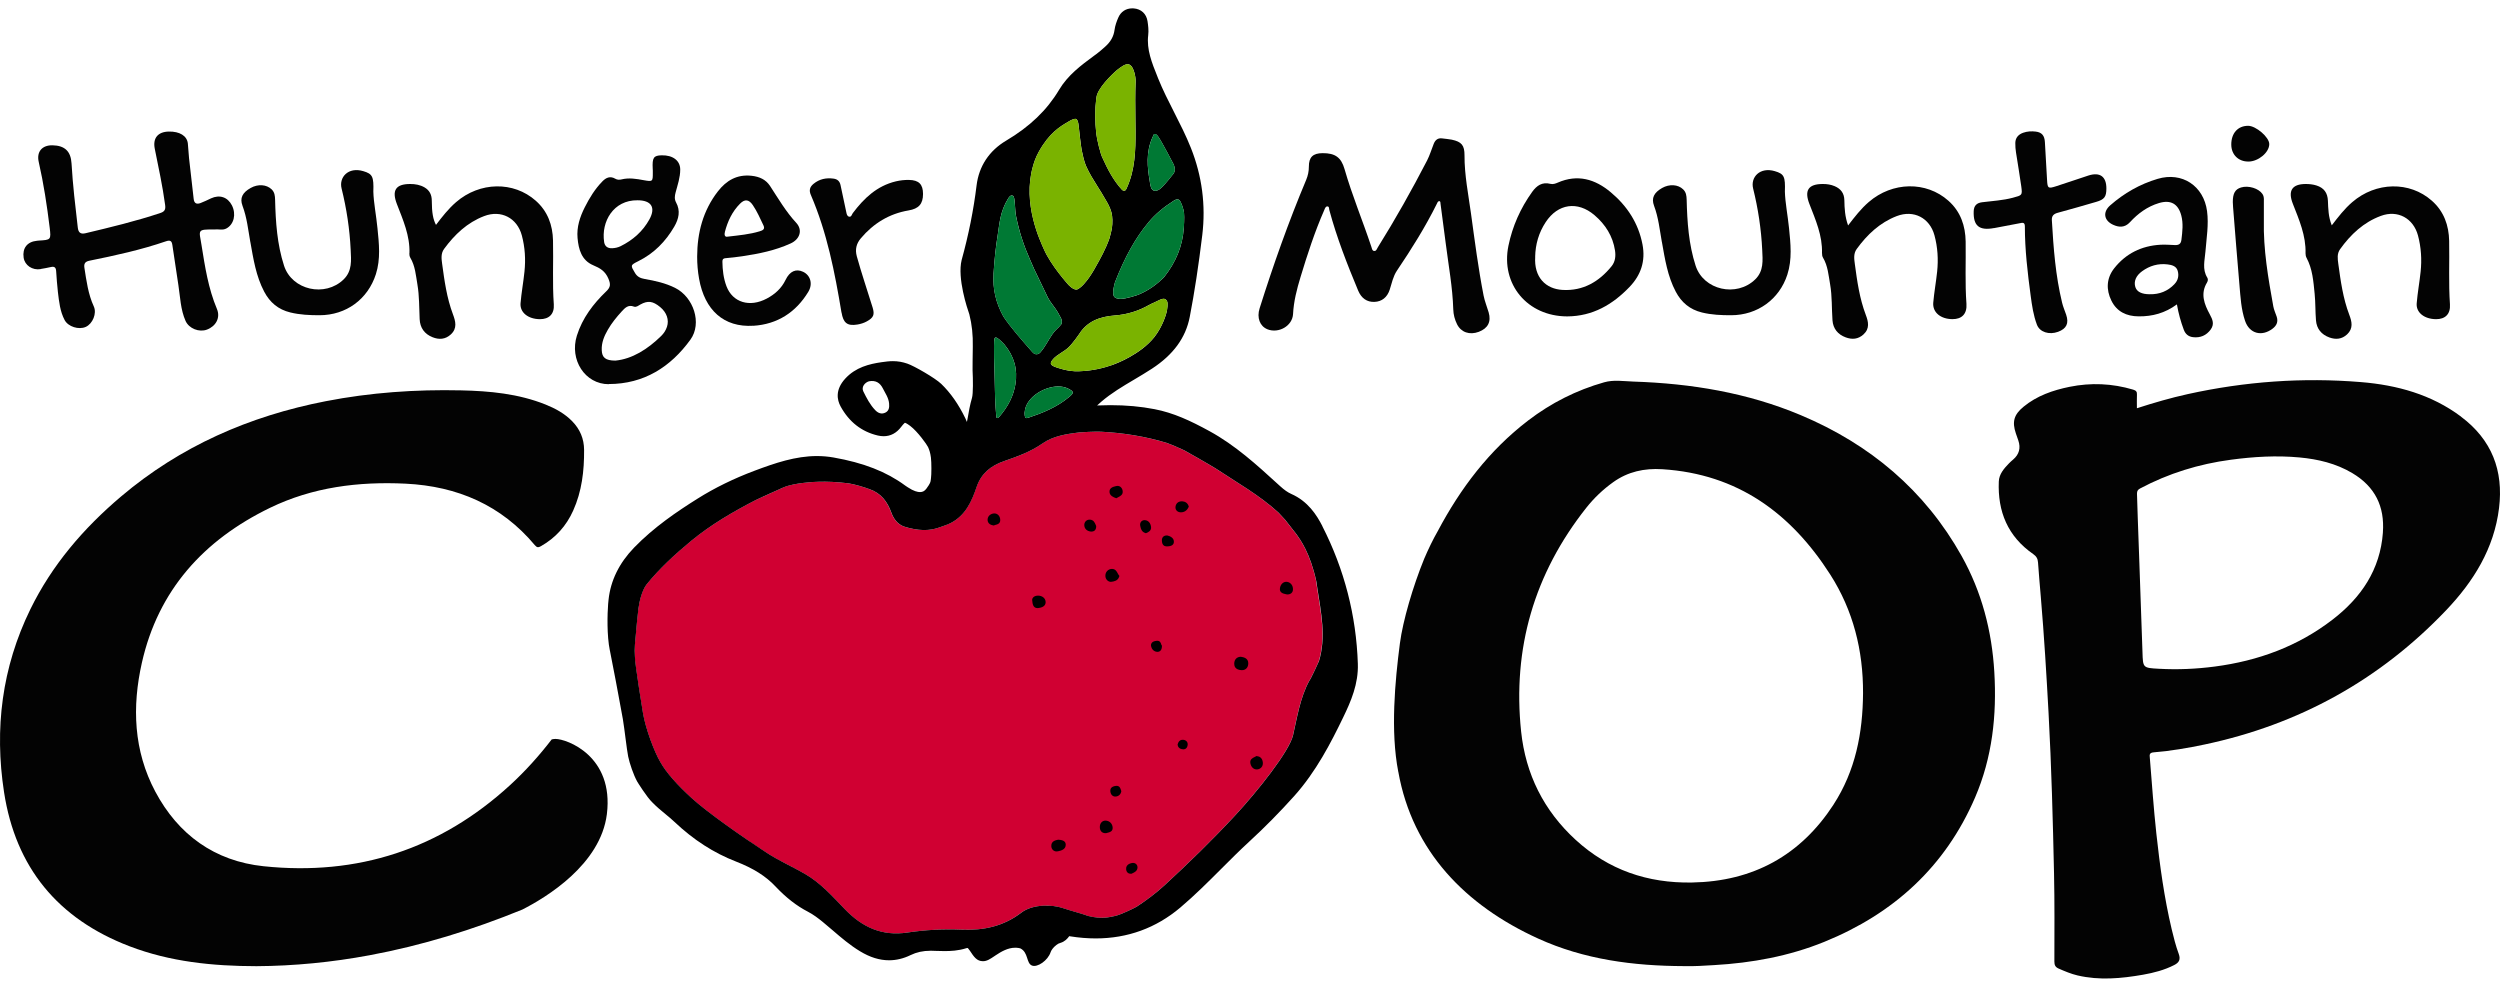 <svg fill="none" viewBox="0 0 152 60" height="60" width="152" xmlns="http://www.w3.org/2000/svg"><path fill="#030303" d="M149.633 25.332C147.835 23.985 145.742 23.411 143.545 23.231C140.004 22.939 136.491 23.195 133.019 23.961C131.98 24.19 130.962 24.486 129.924 24.821C129.924 24.526 129.915 24.262 129.926 23.999C129.936 23.822 129.881 23.745 129.694 23.689C128.419 23.31 127.13 23.256 125.833 23.518C124.815 23.725 123.842 24.062 123.03 24.731C122.442 25.213 122.326 25.647 122.565 26.352C122.613 26.493 122.665 26.634 122.713 26.778C122.871 27.239 122.766 27.627 122.399 27.941C122.31 28.017 122.221 28.094 122.142 28.177C121.839 28.491 121.545 28.828 121.527 29.277C121.452 31.098 122.069 32.613 123.617 33.686C123.813 33.823 123.895 33.967 123.911 34.191C123.961 34.894 124.022 35.599 124.082 36.301C124.282 38.652 124.425 41.007 124.553 43.362C124.728 46.608 124.815 49.856 124.885 53.107C124.924 54.89 124.908 56.675 124.906 58.459C124.906 58.672 124.96 58.798 125.163 58.888C125.539 59.052 125.912 59.211 126.313 59.306C127.643 59.618 128.972 59.494 130.295 59.263C130.953 59.146 131.598 58.98 132.197 58.672C132.481 58.527 132.595 58.343 132.468 57.999C132.288 57.512 132.16 57.005 132.039 56.499C131.584 54.582 131.32 52.636 131.106 50.68C130.94 49.149 130.835 47.616 130.71 46.083C130.696 45.908 130.662 45.764 130.947 45.742C131.987 45.658 133.014 45.481 134.036 45.266C139.79 44.049 144.692 41.332 148.718 37.11C150.392 35.354 151.642 33.349 151.942 30.887C152.22 28.615 151.505 26.738 149.631 25.335L149.633 25.332ZM144.881 32.377C144.715 34.636 143.565 36.333 141.805 37.684C139.701 39.301 137.29 40.181 134.66 40.526C133.529 40.675 132.397 40.724 131.256 40.661C130.282 40.609 130.293 40.6 130.263 39.66C130.188 37.197 129.942 30.772 129.929 30.02C129.926 29.854 129.979 29.773 130.118 29.699C131.848 28.779 133.695 28.21 135.637 27.952C137.024 27.766 138.415 27.683 139.813 27.813C140.945 27.919 142.031 28.177 143.017 28.763C144.403 29.587 144.995 30.79 144.879 32.377H144.881Z"></path><path fill="#030303" d="M77.054 20.019C77.739 20.293 78.582 19.819 78.618 19.091C78.657 18.319 78.848 17.585 79.069 16.855C79.488 15.473 79.932 14.099 80.515 12.772C80.556 12.675 80.592 12.545 80.708 12.55C80.822 12.552 80.802 12.689 80.824 12.774C81.275 14.451 81.908 16.065 82.575 17.666C82.771 18.135 83.11 18.371 83.564 18.355C84.017 18.339 84.344 18.079 84.497 17.605C84.624 17.212 84.697 16.806 84.939 16.447C85.822 15.138 86.66 13.802 87.361 12.388C87.395 12.321 87.414 12.231 87.516 12.226C87.589 12.255 87.575 12.318 87.582 12.374C87.689 13.189 87.801 14.002 87.903 14.817C88.072 16.148 88.318 17.468 88.359 18.813C88.368 19.127 88.448 19.43 88.589 19.715C88.832 20.205 89.351 20.384 89.907 20.176C90.467 19.965 90.677 19.561 90.51 18.993C90.41 18.649 90.269 18.315 90.201 17.965C89.88 16.319 89.666 14.655 89.438 12.994C89.276 11.816 89.037 10.644 89.042 9.445C89.044 8.836 88.869 8.619 88.263 8.491C88.081 8.453 87.892 8.446 87.705 8.417C87.423 8.372 87.263 8.509 87.168 8.751C87.036 9.083 86.933 9.431 86.772 9.748C85.84 11.551 84.845 13.317 83.771 15.039C83.714 15.129 83.677 15.286 83.534 15.257C83.422 15.237 83.409 15.095 83.377 15.001C82.853 13.423 82.209 11.885 81.749 10.284C81.544 9.568 81.175 9.308 80.417 9.312C79.829 9.315 79.577 9.55 79.579 10.132C79.579 10.417 79.524 10.677 79.415 10.938C78.34 13.497 77.416 16.11 76.582 18.755C76.407 19.314 76.596 19.832 77.058 20.019H77.054Z"></path><path fill="#030303" d="M2.47 16.355C2.678 16.321 2.887 16.283 3.092 16.236C3.304 16.186 3.397 16.258 3.413 16.472C3.443 16.898 3.47 17.325 3.52 17.751C3.591 18.335 3.648 18.928 3.93 19.46C4.144 19.864 4.791 20.066 5.214 19.875C5.635 19.686 5.897 19.051 5.704 18.634C5.36 17.884 5.257 17.082 5.132 16.283C5.093 16.029 5.173 15.904 5.442 15.85C7.013 15.533 8.579 15.19 10.096 14.669C10.367 14.577 10.447 14.664 10.481 14.907C10.599 15.72 10.722 16.53 10.847 17.343C10.959 18.072 10.977 18.822 11.282 19.511C11.489 19.978 12.109 20.218 12.58 20.041C13.129 19.834 13.413 19.318 13.19 18.786C12.662 17.533 12.462 16.213 12.25 14.889C12.102 13.971 11.958 13.941 13.067 13.953C13.277 13.921 13.53 14.016 13.762 13.892C14.224 13.645 14.372 13.023 14.101 12.487C13.844 11.982 13.354 11.818 12.83 12.06C12.619 12.159 12.409 12.264 12.193 12.345C11.967 12.431 11.808 12.377 11.776 12.101C11.685 11.272 11.585 10.446 11.494 9.62C11.462 9.321 11.453 9.021 11.421 8.722C11.369 8.259 10.922 7.986 10.264 7.999C9.595 8.013 9.281 8.401 9.41 9.043C9.638 10.177 9.884 11.306 10.039 12.453C10.075 12.713 10.032 12.857 9.761 12.947C8.263 13.448 6.728 13.816 5.191 14.182C4.882 14.256 4.761 14.119 4.729 13.834C4.579 12.536 4.424 11.239 4.349 9.934C4.306 9.2 3.939 8.848 3.19 8.834C2.55 8.823 2.215 9.234 2.354 9.842C2.655 11.162 2.857 12.5 3.021 13.843C3.112 14.584 3.092 14.586 2.345 14.628C2.311 14.628 2.275 14.635 2.24 14.64C1.655 14.698 1.352 15.086 1.437 15.666C1.505 16.133 1.967 16.445 2.473 16.362L2.47 16.355Z"></path><path fill="#030303" d="M37.009 23.35C39.152 23.35 40.775 22.311 41.977 20.652C42.702 19.653 42.166 18.061 41.044 17.502C40.461 17.212 39.835 17.073 39.2 16.963C38.945 16.918 38.749 16.835 38.608 16.597C38.334 16.135 38.312 16.126 38.81 15.879C39.764 15.405 40.468 14.685 40.994 13.782C41.269 13.308 41.386 12.819 41.103 12.303C40.996 12.107 41.023 11.903 41.078 11.697C41.199 11.241 41.358 10.79 41.358 10.309C41.358 9.768 40.91 9.427 40.229 9.443C39.739 9.454 39.651 9.584 39.685 10.258C39.685 10.269 39.685 10.28 39.691 10.367C39.691 10.361 39.691 10.43 39.691 10.5C39.694 11.041 39.68 11.052 39.143 10.956C38.692 10.873 38.243 10.794 37.783 10.909C37.658 10.94 37.531 10.938 37.408 10.866C37.1 10.688 36.854 10.794 36.627 11.027C36.174 11.49 35.841 12.033 35.554 12.604C35.258 13.189 35.056 13.809 35.115 14.471C35.176 15.158 35.356 15.827 36.069 16.128C36.492 16.305 36.797 16.485 36.991 16.943C37.137 17.289 37.121 17.459 36.864 17.709C36.067 18.474 35.408 19.341 35.074 20.407C34.614 21.871 35.563 23.359 37.014 23.359L37.009 23.35ZM36.731 14.709C36.545 13.483 37.292 12.157 38.763 12.177C39.598 12.177 39.883 12.61 39.486 13.335C39.086 14.065 38.48 14.599 37.729 14.97C37.572 15.046 37.403 15.084 37.223 15.093C36.936 15.107 36.77 14.97 36.729 14.709H36.731ZM36.957 20.048C37.189 19.644 37.483 19.282 37.797 18.939C37.993 18.726 38.189 18.506 38.544 18.642C38.683 18.696 38.81 18.582 38.933 18.515C39.389 18.263 39.691 18.301 40.138 18.669C40.538 18.999 40.691 19.448 40.552 19.87C40.482 20.086 40.359 20.27 40.202 20.425C39.377 21.235 38.435 21.826 37.419 21.925C36.8 21.925 36.604 21.729 36.586 21.294C36.565 20.834 36.734 20.434 36.957 20.048Z"></path><path fill="#030303" d="M24.887 15.401C24.884 15.488 24.901 15.591 24.946 15.668C25.247 16.173 25.283 16.743 25.379 17.298C25.499 17.996 25.481 18.703 25.515 19.408C25.54 19.933 25.809 20.308 26.299 20.503C26.692 20.661 27.077 20.64 27.41 20.333C27.815 19.96 27.697 19.532 27.54 19.112C27.164 18.117 27.023 17.076 26.881 16.034C26.84 15.729 26.797 15.41 27.004 15.129C27.642 14.26 28.407 13.533 29.432 13.14C30.47 12.74 31.442 13.255 31.727 14.312C31.92 15.035 31.966 15.771 31.888 16.514C31.822 17.159 31.702 17.796 31.649 18.44C31.604 19.002 32.114 19.399 32.82 19.406C33.382 19.41 33.712 19.096 33.671 18.506C33.58 17.21 33.653 15.915 33.623 14.62C33.603 13.69 33.302 12.848 32.574 12.204C31.224 11.007 29.17 11.046 27.731 12.289C27.262 12.693 26.886 13.178 26.508 13.674C26.333 13.34 26.255 12.934 26.253 12.208C26.253 11.854 26.125 11.578 25.816 11.396C25.547 11.239 25.251 11.187 24.939 11.187C24.047 11.187 23.814 11.586 24.131 12.406C24.502 13.369 24.932 14.33 24.894 15.401H24.887Z"></path><path fill="#030303" d="M110.78 15.396C110.777 15.486 110.791 15.587 110.837 15.663C111.137 16.169 111.174 16.739 111.272 17.293C111.397 18.014 111.363 18.746 111.415 19.473C111.451 19.98 111.738 20.335 112.219 20.512C112.606 20.656 112.975 20.629 113.298 20.335C113.692 19.978 113.599 19.561 113.441 19.148C113.059 18.142 112.913 17.089 112.772 16.036C112.731 15.733 112.685 15.412 112.893 15.131C113.528 14.26 114.295 13.535 115.318 13.14C116.356 12.738 117.33 13.252 117.615 14.307C117.811 15.03 117.856 15.767 117.779 16.508C117.713 17.141 117.597 17.767 117.542 18.4C117.492 18.99 117.984 19.397 118.703 19.404C119.279 19.41 119.603 19.087 119.56 18.472C119.468 17.212 119.53 15.951 119.512 14.691C119.498 13.735 119.209 12.868 118.462 12.204C117.114 11.005 115.058 11.041 113.619 12.285C113.15 12.689 112.774 13.174 112.364 13.708C112.171 13.169 112.146 12.673 112.137 12.177C112.13 11.755 111.927 11.481 111.547 11.319C111.317 11.221 111.078 11.187 110.827 11.187C109.933 11.187 109.696 11.586 110.012 12.401C110.386 13.364 110.812 14.325 110.777 15.396H110.78Z"></path><path fill="#030303" d="M140.177 15.405C140.175 15.495 140.195 15.594 140.236 15.672C140.603 16.355 140.655 17.111 140.73 17.855C140.785 18.393 140.767 18.941 140.812 19.482C140.853 19.989 141.14 20.34 141.625 20.517C142.015 20.658 142.384 20.627 142.702 20.331C143.092 19.969 142.994 19.552 142.837 19.141C142.454 18.135 142.311 17.082 142.167 16.029C142.129 15.738 142.081 15.428 142.274 15.156C142.916 14.258 143.702 13.517 144.754 13.127C145.781 12.745 146.73 13.27 147.013 14.316C147.206 15.039 147.252 15.776 147.174 16.519C147.106 17.163 146.988 17.801 146.935 18.445C146.89 19.004 147.402 19.401 148.11 19.406C148.67 19.41 148.998 19.094 148.957 18.501C148.868 17.217 148.934 15.933 148.909 14.651C148.891 13.708 148.595 12.855 147.855 12.202C146.503 11.007 144.453 11.048 143.012 12.294C142.543 12.698 142.17 13.183 141.771 13.701C141.564 13.189 141.557 12.695 141.537 12.206C141.516 11.728 141.304 11.425 140.842 11.277C140.628 11.209 140.409 11.187 140.182 11.187C139.344 11.191 139.1 11.607 139.401 12.379C139.781 13.353 140.209 14.323 140.177 15.405Z"></path><path fill="#030303" d="M95.287 19.237C96.833 19.228 98.047 18.519 99.074 17.448C99.771 16.723 100.055 15.87 99.864 14.866C99.616 13.569 98.933 12.525 97.933 11.688C96.986 10.893 95.92 10.572 94.709 11.104C94.573 11.162 94.424 11.218 94.265 11.178C93.764 11.048 93.429 11.288 93.159 11.663C92.446 12.657 91.959 13.748 91.713 14.941C91.232 17.275 92.865 19.233 95.285 19.237H95.287ZM93.338 15.607C93.354 14.851 93.557 14.148 93.976 13.51C94.716 12.381 95.916 12.204 96.945 13.082C97.612 13.652 98.058 14.357 98.193 15.232C98.245 15.578 98.206 15.913 97.983 16.189C97.225 17.125 96.257 17.695 95.014 17.628C93.974 17.572 93.256 16.855 93.341 15.607H93.338Z"></path><path fill="#030303" d="M128.487 13.67C128.815 13.82 129.18 13.863 129.505 13.506C129.99 12.978 130.564 12.556 131.268 12.345C131.978 12.134 132.431 12.388 132.62 13.095C132.752 13.587 132.691 14.081 132.631 14.577C132.6 14.833 132.47 14.909 132.235 14.9C131.942 14.889 131.648 14.864 131.356 14.88C130.207 14.945 129.252 15.414 128.544 16.312C128.071 16.914 128.043 17.605 128.371 18.276C128.697 18.943 129.284 19.231 130.031 19.235C130.865 19.242 131.63 19.04 132.356 18.506C132.454 19.064 132.593 19.563 132.775 20.05C132.875 20.317 133.062 20.47 133.342 20.501C133.786 20.551 134.148 20.393 134.41 20.034C134.642 19.715 134.533 19.437 134.355 19.112C134.027 18.508 133.768 17.866 134.184 17.181C134.237 17.093 134.264 16.977 134.203 16.88C133.884 16.368 134.05 15.825 134.091 15.291C134.155 14.473 134.298 13.661 134.189 12.837C133.984 11.301 132.675 10.43 131.183 10.875C130.104 11.196 129.143 11.746 128.301 12.485C127.832 12.895 127.916 13.412 128.485 13.67H128.487ZM132.212 17.271C131.805 17.7 131.299 17.904 130.703 17.89C130.22 17.89 129.92 17.742 129.829 17.453C129.722 17.111 129.865 16.763 130.236 16.494C130.698 16.157 131.217 16.005 131.791 16.076C132.053 16.108 132.322 16.18 132.404 16.465C132.488 16.754 132.431 17.04 132.212 17.268V17.271Z"></path><path fill="#030303" d="M45.8 19.808C47.262 19.718 48.392 18.988 49.145 17.742C49.437 17.259 49.273 16.734 48.827 16.525C48.398 16.323 48.018 16.487 47.763 17.017C47.515 17.533 47.112 17.893 46.62 18.153C45.577 18.708 44.544 18.389 44.17 17.405C43.988 16.925 43.929 16.42 43.922 15.908C43.922 15.758 43.97 15.71 44.115 15.697C44.455 15.668 44.792 15.63 45.129 15.58C46.138 15.43 47.137 15.228 48.071 14.801C48.638 14.543 48.813 13.982 48.412 13.549C47.779 12.866 47.322 12.076 46.821 11.31C46.561 10.913 46.176 10.742 45.7 10.688C44.808 10.59 44.161 10.974 43.644 11.64C42.74 12.81 42.392 14.155 42.387 15.603C42.387 16.054 42.424 16.503 42.504 16.948C42.843 18.86 44.011 19.918 45.803 19.805L45.8 19.808ZM44.072 14.103C44.241 13.457 44.516 12.862 44.997 12.381C45.288 12.089 45.536 12.123 45.773 12.473C46.033 12.857 46.219 13.284 46.417 13.701C46.531 13.941 46.37 14.007 46.188 14.063C45.58 14.249 44.951 14.305 44.229 14.39C44.09 14.42 44.02 14.31 44.075 14.105L44.072 14.103Z"></path><path fill="#030303" d="M101.044 14.714C101.228 15.749 101.385 16.788 101.888 17.738C102.232 18.389 102.744 18.82 103.478 18.999C104.065 19.143 104.659 19.168 105.258 19.166C106.854 19.163 108.184 18.198 108.669 16.701C108.972 15.769 108.869 14.826 108.774 13.881C108.694 13.088 108.537 12.303 108.521 11.649C108.551 10.736 108.478 10.574 107.908 10.406C107.007 10.139 106.419 10.769 106.59 11.461C106.893 12.684 107.082 13.932 107.143 15.194C107.173 15.829 107.244 16.474 106.718 16.986C105.584 18.092 103.575 17.641 103.093 16.153C102.672 14.851 102.583 13.502 102.549 12.146C102.542 11.905 102.519 11.688 102.332 11.51C102.023 11.212 101.501 11.178 101.057 11.429C100.565 11.71 100.388 12.04 100.568 12.516C100.836 13.23 100.909 13.975 101.041 14.714H101.044Z"></path><path fill="#030303" d="M15.221 14.711C15.406 15.746 15.563 16.786 16.064 17.735C16.407 18.387 16.918 18.82 17.651 18.997C18.238 19.141 18.832 19.166 19.431 19.166C21.046 19.163 22.364 18.196 22.854 16.669C23.149 15.746 23.045 14.817 22.951 13.883C22.874 13.088 22.715 12.305 22.699 11.652C22.728 10.74 22.653 10.574 22.088 10.406C21.171 10.132 20.599 10.781 20.768 11.456C21.071 12.68 21.262 13.928 21.321 15.19C21.351 15.825 21.421 16.469 20.898 16.983C19.766 18.092 17.753 17.641 17.27 16.155C16.849 14.853 16.76 13.504 16.726 12.148C16.72 11.91 16.699 11.69 16.515 11.512C16.205 11.214 15.686 11.176 15.239 11.429C14.743 11.71 14.566 12.036 14.745 12.514C15.014 13.228 15.087 13.973 15.219 14.711H15.221Z"></path><path fill="#030303" d="M121.235 13.87C121.752 13.773 122.269 13.67 122.788 13.575C122.941 13.549 123.112 13.479 123.112 13.769C123.112 15.183 123.278 16.584 123.465 17.982C123.544 18.577 123.631 19.174 123.845 19.742C124.016 20.194 124.587 20.373 125.131 20.174C125.648 19.983 125.801 19.655 125.621 19.13C125.539 18.889 125.436 18.654 125.377 18.409C124.976 16.761 124.851 15.08 124.753 13.394C124.737 13.122 124.863 13.005 125.115 12.936C125.894 12.727 126.668 12.5 127.442 12.276C127.946 12.132 128.068 11.968 128.068 11.459C128.068 10.733 127.677 10.446 126.973 10.673C126.318 10.884 125.669 11.115 125.011 11.324C124.526 11.479 124.491 11.452 124.462 10.96C124.416 10.188 124.373 9.413 124.33 8.641C124.307 8.244 124.145 8.046 123.774 8.001C123.517 7.97 123.257 7.983 123.009 8.071C122.718 8.174 122.538 8.376 122.531 8.688C122.526 8.884 122.545 9.081 122.574 9.274C122.677 9.959 122.8 10.641 122.893 11.328C122.966 11.878 122.948 11.869 122.39 12.02C121.775 12.186 121.142 12.217 120.516 12.296C120.19 12.336 120.013 12.5 120.001 12.839C119.967 13.726 120.331 14.036 121.233 13.867L121.235 13.87Z"></path><path fill="#030303" d="M51.167 19.002C51.27 19.623 51.504 19.837 52.135 19.731C52.331 19.698 52.522 19.639 52.697 19.543C53.112 19.316 53.189 19.136 53.055 18.696C52.736 17.659 52.383 16.631 52.094 15.585C51.978 15.161 52.069 14.808 52.34 14.487C53.103 13.585 54.059 12.994 55.241 12.794C55.855 12.691 56.12 12.404 56.12 11.793C56.12 11.207 55.867 10.949 55.268 10.94C54.997 10.935 54.731 10.965 54.467 11.027C53.314 11.304 52.529 12.056 51.85 12.958C51.789 13.041 51.766 13.21 51.618 13.171C51.497 13.14 51.477 13.005 51.452 12.889C51.34 12.345 51.217 11.804 51.106 11.261C51.058 11.025 50.921 10.893 50.684 10.861C50.234 10.799 49.822 10.882 49.464 11.176C49.236 11.362 49.177 11.571 49.298 11.849C50.286 14.141 50.757 16.566 51.163 19.006L51.167 19.002Z"></path><path fill="#030303" d="M137.645 12.157C137.645 12.027 137.634 11.908 137.556 11.793C137.329 11.454 136.705 11.261 136.256 11.398C135.897 11.506 135.753 11.759 135.755 12.282C135.755 12.386 135.762 12.489 135.771 12.592C135.899 14.168 136.02 15.746 136.158 17.322C136.222 18.056 136.259 18.8 136.5 19.507C136.762 20.284 137.515 20.488 138.176 19.98C138.429 19.787 138.522 19.554 138.422 19.251C138.353 19.042 138.255 18.84 138.217 18.627C137.905 16.898 137.604 15.167 137.643 13.403C137.643 12.987 137.643 12.57 137.643 12.155L137.645 12.157Z"></path><path fill="#030303" d="M136.696 9.824C137.308 9.824 137.973 9.267 137.971 8.758C137.971 8.345 137.163 7.649 136.687 7.649C136.058 7.649 135.657 8.102 135.662 8.798C135.667 9.402 136.092 9.824 136.696 9.822V9.824Z"></path><path fill="#030303" d="M85.018 46.929C85.879 51.756 89.103 55.054 93.516 57.063C96.323 58.343 99.322 58.729 102.385 58.74C102.997 58.758 103.605 58.715 104.213 58.679C106.522 58.547 108.774 58.136 110.916 57.265C115.149 55.547 118.278 52.678 120.081 48.496C121.133 46.056 121.411 43.483 121.254 40.852C121.106 38.36 120.491 35.992 119.266 33.803C117.032 29.816 113.708 27.016 109.484 25.24C106.239 23.875 102.82 23.314 99.313 23.2C98.716 23.18 98.111 23.078 97.528 23.245C95.845 23.723 94.308 24.5 92.924 25.557C90.524 27.391 88.787 29.708 87.416 32.292C87.127 32.797 86.849 33.367 86.592 33.971C85.909 35.639 85.292 37.752 85.114 39.117C84.818 41.398 84.531 44.446 85.016 46.927L85.018 46.929ZM111.476 48.925C109.468 52.005 106.595 53.592 102.87 53.657C100.169 53.704 97.794 52.889 95.804 51.067C93.858 49.284 92.758 47.068 92.484 44.475C91.954 39.426 93.275 34.885 96.442 30.878C96.913 30.283 97.462 29.759 98.084 29.315C98.978 28.675 99.973 28.46 101.071 28.529C105.663 28.819 108.897 31.219 111.272 34.921C112.679 37.116 113.284 39.552 113.273 42.145C113.257 44.556 112.815 46.864 111.474 48.925H111.476Z"></path><path fill="#030303" d="M36.898 49.5C37.337 45.955 34.452 44.927 33.774 44.927C33.696 44.927 33.619 44.938 33.544 44.956C32.779 45.95 31.941 46.886 31.005 47.742C26.77 51.621 21.749 53.267 16.025 52.667C13.044 52.355 10.834 50.745 9.442 48.13C8.117 45.638 8.024 42.969 8.627 40.291C9.62 35.891 12.375 32.837 16.412 30.878C19.006 29.618 21.799 29.268 24.664 29.407C27.815 29.562 30.483 30.716 32.519 33.147C32.651 33.304 32.738 33.293 32.888 33.208C33.785 32.7 34.432 31.973 34.848 31.048C35.377 29.874 35.522 28.63 35.513 27.357C35.509 26.671 35.263 26.096 34.787 25.609C34.329 25.142 33.769 24.836 33.166 24.594C31.517 23.936 29.78 23.772 28.029 23.734C25.265 23.673 22.519 23.864 19.8 24.394C15.16 25.297 10.966 27.133 7.359 30.188C5.073 32.123 3.16 34.355 1.844 37.047C0.116 40.585 -0.348 44.309 0.246 48.166C0.949 52.73 3.509 55.864 7.878 57.534C10.339 58.475 12.921 58.74 15.59 58.744C17.872 58.731 20.178 58.506 22.466 58.08C25.67 57.485 28.758 56.526 31.759 55.301C33.205 54.566 36.517 52.562 36.898 49.5Z"></path><path fill="#D00032" d="M80.03 35.363C79.649 33.605 79.053 32.819 78.827 32.494C78.595 32.198 78.365 31.901 78.133 31.605C77.996 31.459 77.862 31.311 77.725 31.165C76.569 30.105 75.203 29.34 73.902 28.48C73.449 28.199 72.174 27.474 71.997 27.38C71.83 27.301 71.364 27.097 71.364 27.097C71.222 27.041 71.081 26.985 70.942 26.931C69.635 26.536 68.294 26.318 66.93 26.248C66.603 26.233 65.717 26.278 65.603 26.291C64.82 26.39 64.023 26.511 63.372 26.967C62.648 27.474 61.842 27.759 61.026 28.042C60.232 28.32 59.653 28.788 59.371 29.611C59.073 30.487 58.699 31.335 57.798 31.802C57.536 31.924 57.408 31.96 57.065 32.083C56.498 32.278 55.835 32.296 54.933 32.007C54.542 31.847 54.319 31.526 54.186 31.16C53.945 30.496 53.558 29.984 52.864 29.742C52.524 29.614 51.98 29.45 51.598 29.389C50.113 29.198 49.159 29.326 48.827 29.362C48.496 29.398 47.957 29.488 47.613 29.641C47.082 29.876 45.969 30.388 45.937 30.404C44.553 31.122 43.207 31.906 42.005 32.896C41.026 33.702 40.092 34.562 39.293 35.549C39.022 35.926 38.87 36.548 38.808 37.013C38.758 37.374 38.662 38.468 38.662 38.468C38.619 38.953 38.557 39.435 38.596 39.922C38.583 40.32 39.088 43.364 39.088 43.364C39.248 44.309 39.78 45.719 40.138 46.325C40.495 46.969 41.167 47.722 42.062 48.539C42.957 49.356 45.049 50.838 46.629 51.864C47.36 52.34 48.173 52.694 48.931 53.132C49.894 53.687 50.621 54.513 51.377 55.296C52.413 56.367 53.613 56.933 55.156 56.701C56.245 56.538 57.349 56.477 58.453 56.524C59.783 56.58 60.995 56.329 62.083 55.496C62.818 54.935 64.027 55.016 64.585 55.204C65.143 55.393 65.938 55.595 66.163 55.698L66.154 55.694C66.978 55.895 67.434 55.767 67.784 55.694C68.135 55.619 68.868 55.262 69.103 55.13C69.697 54.739 70.266 54.317 70.79 53.835C72.272 52.47 73.716 51.067 75.082 49.589C76.457 48.103 78.386 45.685 78.613 44.7C78.841 43.717 79.035 42.43 79.599 41.395C79.627 41.346 79.659 41.297 79.688 41.249C79.77 41.083 79.85 40.919 79.932 40.753C80.011 40.583 80.089 40.412 80.169 40.239C80.638 38.73 80.303 37.237 80.078 35.742C80.059 35.617 80.041 35.491 80.023 35.365L80.03 35.363Z"></path><path fill="black" d="M75.48 40.746C75.096 40.724 75.039 40.493 75.041 40.356C75.043 40.098 75.194 39.938 75.439 39.931C75.592 39.954 75.897 40.006 75.895 40.327C75.895 40.583 75.742 40.746 75.51 40.746H75.478H75.48Z"></path><path fill="black" d="M78.254 36.142L78.174 36.126C78.019 36.093 77.76 36.034 77.826 35.729C77.873 35.513 78.024 35.374 78.206 35.374C78.224 35.374 78.245 35.374 78.265 35.379C78.484 35.415 78.629 35.617 78.611 35.861C78.6 36.032 78.468 36.142 78.279 36.142H78.251H78.254Z"></path><path fill="black" d="M64.244 51.769C64.066 51.769 63.934 51.641 63.92 51.459C63.898 51.134 64.191 51.082 64.332 51.055H64.364C64.524 51.069 64.797 51.096 64.797 51.356C64.797 51.655 64.503 51.72 64.328 51.758C64.298 51.765 64.269 51.767 64.241 51.767L64.244 51.769Z"></path><path fill="black" d="M67.547 35.377C67.372 35.377 67.222 35.228 67.208 35.04C67.199 34.916 67.236 34.802 67.313 34.719C67.386 34.638 67.488 34.593 67.604 34.589C67.814 34.589 67.896 34.743 67.955 34.856C67.976 34.896 67.996 34.936 68.023 34.968L68.06 35.015L68.042 35.071C67.964 35.316 67.723 35.352 67.593 35.37C67.577 35.372 67.561 35.374 67.545 35.374L67.547 35.377Z"></path><path fill="black" d="M63.078 36.973C62.798 36.973 62.775 36.678 62.761 36.521C62.745 36.463 62.761 36.391 62.809 36.333C62.871 36.257 62.978 36.214 63.112 36.214C63.369 36.214 63.563 36.373 63.574 36.593C63.581 36.741 63.508 36.928 63.126 36.97C63.11 36.97 63.094 36.973 63.08 36.973H63.078Z"></path><path fill="black" d="M67.22 50.658C67.115 50.658 67.031 50.627 66.969 50.566C66.903 50.499 66.869 50.404 66.869 50.283C66.869 50.054 67.012 49.892 67.217 49.892C67.463 49.901 67.639 50.083 67.65 50.321C67.661 50.555 67.463 50.602 67.359 50.627C67.331 50.633 67.304 50.64 67.279 50.649L67.261 50.656H67.22V50.658Z"></path><path fill="black" d="M76.407 46.781C76.216 46.781 76.063 46.633 76.022 46.401C75.981 46.172 76.161 46.085 76.27 46.033C76.3 46.02 76.327 46.006 76.352 45.991L76.387 45.968L76.428 45.973C76.571 45.988 76.751 46.069 76.781 46.361C76.803 46.581 76.662 46.758 76.446 46.779C76.432 46.779 76.418 46.779 76.407 46.779V46.781Z"></path><path fill="black" d="M67.823 30.276C67.721 30.238 67.481 30.15 67.459 29.93C67.431 29.661 67.684 29.598 67.819 29.564L67.853 29.555C67.885 29.546 67.914 29.542 67.944 29.542C68.105 29.542 68.233 29.665 68.258 29.849C68.29 30.076 68.115 30.164 68.001 30.222C67.973 30.235 67.948 30.249 67.923 30.265L67.875 30.294L67.823 30.274V30.276Z"></path><path fill="black" d="M60.396 31.944C60.163 31.915 60.029 31.769 60.047 31.567C60.066 31.345 60.266 31.221 60.453 31.216C60.662 31.216 60.808 31.383 60.815 31.612C60.819 31.843 60.632 31.888 60.541 31.908C60.514 31.915 60.484 31.922 60.468 31.93L60.434 31.951L60.396 31.946V31.944Z"></path><path fill="black" d="M71.794 31.149C71.689 31.149 71.598 31.111 71.539 31.044C71.484 30.981 71.459 30.898 71.471 30.806C71.498 30.604 71.644 30.48 71.851 30.48C71.862 30.48 71.874 30.48 71.885 30.48C72.074 30.494 72.208 30.592 72.265 30.763L72.279 30.806L72.258 30.846C72.163 31.044 72.004 31.149 71.796 31.149H71.792H71.794Z"></path><path fill="black" d="M66.366 32.321C66.352 32.321 66.338 32.321 66.323 32.319C66.083 32.294 65.931 32.144 65.924 31.928C65.922 31.836 65.954 31.751 66.015 31.688C66.074 31.627 66.156 31.594 66.245 31.594H66.27C66.493 31.609 66.564 31.782 66.612 31.897C66.621 31.917 66.628 31.939 66.637 31.957L66.648 31.98V32.005C66.648 32.108 66.621 32.189 66.566 32.245C66.532 32.278 66.471 32.319 66.368 32.319L66.366 32.321Z"></path><path fill="black" d="M70.938 33.221C70.803 33.221 70.644 33.156 70.642 32.849C70.642 32.739 70.685 32.671 70.722 32.635C70.774 32.584 70.847 32.557 70.931 32.557H70.972C71.334 32.642 71.377 32.842 71.373 32.954C71.359 33.203 71.079 33.217 70.958 33.221H70.938Z"></path><path fill="black" d="M69.631 32.406C69.408 32.337 69.362 32.139 69.335 32.011L69.326 31.973C69.305 31.881 69.323 31.789 69.378 31.722C69.428 31.659 69.503 31.625 69.585 31.625H69.613C69.818 31.643 69.952 31.794 69.984 32.038C70.016 32.276 69.786 32.373 69.708 32.404L69.67 32.42L69.631 32.406Z"></path><path fill="black" d="M68.745 53.123C68.59 53.123 68.486 53.022 68.47 52.858C68.458 52.741 68.49 52.537 68.816 52.472C68.838 52.467 68.864 52.465 68.884 52.465C68.966 52.465 69.039 52.494 69.089 52.548C69.139 52.6 69.164 52.674 69.16 52.755C69.146 52.959 68.977 53.038 68.866 53.089L68.802 53.121C68.802 53.121 68.759 53.125 68.747 53.125L68.745 53.123Z"></path><path fill="black" d="M70.341 39.631C70.136 39.613 70.013 39.442 69.984 39.283C69.968 39.191 69.995 39.13 70.022 39.092C70.093 38.995 70.223 38.975 70.307 38.964C70.335 38.959 70.35 38.959 70.366 38.959C70.539 38.959 70.583 39.108 70.601 39.173C70.605 39.188 70.612 39.211 70.617 39.218L70.646 39.251V39.292C70.64 39.599 70.453 39.633 70.373 39.633H70.341V39.631Z"></path><path fill="black" d="M67.805 48.431C67.634 48.431 67.511 48.285 67.507 48.076C67.504 47.959 67.563 47.811 67.864 47.78H67.896C68.073 47.78 68.124 47.937 68.149 48.022C68.153 48.038 68.158 48.054 68.165 48.069L68.176 48.096L68.171 48.126C68.142 48.301 68.001 48.424 67.821 48.431H67.805Z"></path><path fill="black" d="M71.928 45.557C71.68 45.542 71.619 45.389 71.603 45.301L71.598 45.279L71.603 45.257C71.662 45.014 71.819 44.978 71.906 44.978H71.937C72.115 44.996 72.224 45.115 72.211 45.277C72.188 45.531 72.019 45.56 71.949 45.56H71.926L71.928 45.557Z"></path><path fill="black" d="M80.401 31.989C80.055 31.313 79.526 30.478 78.504 30.029C78.297 29.937 78.081 29.787 77.826 29.553L77.68 29.421C76.416 28.267 75.112 27.075 73.534 26.212C72.365 25.573 71.35 25.101 70.193 24.877C69.36 24.715 68.481 24.634 67.504 24.634C67.247 24.634 66.981 24.641 66.705 24.652C66.785 24.576 66.871 24.497 66.965 24.419C67.568 23.902 68.244 23.501 68.962 23.076C69.317 22.865 69.683 22.648 70.038 22.416C71.341 21.565 72.094 20.533 72.338 19.262C72.625 17.776 72.873 16.151 73.099 14.289C73.317 12.48 73.085 10.7 72.409 9C72.111 8.25 71.744 7.528 71.389 6.829C71.047 6.158 70.694 5.462 70.412 4.762L70.371 4.656C70.029 3.808 69.708 3.008 69.811 2.14C69.847 1.839 69.808 1.545 69.77 1.293C69.701 0.838 69.385 0.546 68.927 0.51C68.898 0.51 68.87 0.508 68.841 0.508C68.454 0.508 68.144 0.714 67.992 1.071C67.898 1.287 67.8 1.545 67.764 1.819C67.711 2.216 67.529 2.542 67.19 2.842C67.031 2.984 66.849 3.145 66.664 3.282L66.514 3.392C65.733 3.969 64.924 4.566 64.389 5.467C63.658 6.695 62.606 7.703 61.174 8.551C60.141 9.164 59.519 10.105 59.376 11.274C59.196 12.754 58.891 14.28 58.467 15.812C58.196 16.921 58.811 18.757 58.936 19.112C59.093 19.727 59.161 20.371 59.146 21.078C59.134 21.547 59.132 22.486 59.132 22.486V22.513C59.161 23.058 59.171 23.938 59.098 24.188C58.973 24.612 58.9 25.038 58.829 25.451L58.788 25.654C58.749 25.561 58.711 25.472 58.695 25.438C58.278 24.576 57.795 23.887 57.219 23.332H57.217C56.862 22.989 55.58 22.248 55.168 22.109C54.867 22.005 54.587 21.958 54.287 21.958C54.054 21.958 53.84 21.988 53.603 22.021C52.861 22.127 52.019 22.329 51.386 23.025C50.767 23.705 50.894 24.318 51.11 24.713C51.625 25.654 52.385 26.248 53.374 26.48C53.494 26.507 53.61 26.522 53.724 26.522C54.148 26.522 54.508 26.331 54.792 25.954C54.956 25.737 55.024 25.705 55.017 25.705C55.027 25.705 55.104 25.719 55.341 25.896C55.798 26.242 56.359 27.036 56.425 27.18C56.502 27.351 56.561 27.524 56.6 27.818C56.641 28.128 56.634 28.889 56.605 29.061C56.598 29.108 56.593 29.149 56.589 29.192C56.577 29.297 56.568 29.38 56.325 29.71C56.218 29.854 56.099 29.919 55.937 29.919C55.796 29.919 55.553 29.867 55.193 29.627L55.152 29.6C55.113 29.573 55.074 29.549 55.036 29.522C53.895 28.68 52.506 28.136 50.666 27.813C50.343 27.757 50.008 27.728 49.671 27.728C48.367 27.728 47.13 28.15 45.876 28.621C44.617 29.093 43.448 29.665 42.403 30.323C41.176 31.093 39.76 32.049 38.555 33.293C37.645 34.234 37.123 35.3 37 36.465L36.975 36.717C36.927 37.323 36.891 38.641 37.08 39.554H37.082C37.107 39.696 37.187 40.102 37.437 41.384C37.444 41.427 37.515 41.808 37.599 42.255C37.711 42.85 37.849 43.593 37.87 43.723C37.927 44.071 37.984 44.514 38.034 44.904C38.095 45.371 38.148 45.775 38.193 45.997C38.278 46.413 38.519 47.122 38.744 47.524C38.749 47.533 39.325 48.471 39.671 48.795C39.921 49.053 40.192 49.277 40.454 49.493C40.65 49.654 40.837 49.807 41.01 49.973C42.169 51.067 43.394 51.857 44.753 52.384C45.8 52.791 46.559 53.269 47.139 53.886C47.786 54.573 48.435 55.078 49.123 55.433C49.453 55.604 49.751 55.833 50.022 56.053C50.227 56.219 50.425 56.392 50.625 56.562C51.142 57.007 51.675 57.465 52.29 57.837C52.898 58.206 53.476 58.385 54.057 58.385C54.494 58.385 54.933 58.28 55.361 58.071C55.723 57.894 56.12 57.806 56.57 57.806H56.643C56.734 57.808 56.825 57.81 56.919 57.815C57.09 57.819 57.263 57.826 57.433 57.826C57.793 57.826 58.267 57.806 58.743 57.653C58.788 57.638 58.815 57.638 58.829 57.638C58.834 57.638 58.872 57.66 58.966 57.799C59.212 58.172 59.387 58.441 59.763 58.441C60.004 58.441 60.191 58.316 60.471 58.127L60.53 58.087C60.871 57.858 61.281 57.622 61.716 57.622C61.762 57.622 61.807 57.624 61.807 57.624C61.857 57.624 62.012 57.649 62.033 57.66C62.534 57.903 62.388 58.562 62.741 58.704C63.073 58.839 63.713 58.399 63.879 57.889C63.911 57.79 64.023 57.611 64.225 57.456C64.314 57.388 64.364 57.359 64.487 57.323C64.717 57.256 64.897 57.083 65.009 56.919C65.029 56.922 65.054 56.926 65.077 56.93C65.603 57.014 66.124 57.056 66.621 57.056C68.558 57.056 70.287 56.425 71.76 55.182C72.641 54.436 73.463 53.615 74.255 52.822C74.809 52.268 75.382 51.695 75.965 51.159C76.897 50.303 77.81 49.376 78.684 48.404C80.018 46.918 80.924 45.151 81.667 43.613C82.14 42.635 82.598 41.577 82.557 40.356C82.461 37.422 81.735 34.609 80.398 31.993L80.401 31.989ZM53.82 25.092C53.592 25.198 53.385 25.117 53.217 24.94C52.895 24.607 52.688 24.197 52.49 23.797C52.36 23.534 52.572 23.26 52.836 23.182C53.257 23.105 53.508 23.287 53.672 23.604C53.822 23.902 54.023 24.178 54.057 24.526C54.079 24.762 54.057 24.982 53.82 25.092ZM60.464 20.593C60.475 20.544 60.5 20.521 60.539 20.521C60.657 20.521 60.871 20.744 60.988 20.863C61.02 20.896 61.045 20.921 61.056 20.93C61.664 21.664 61.887 22.461 61.737 23.364C61.621 24.064 61.311 24.69 60.762 25.337C60.746 25.346 60.733 25.359 60.719 25.373C60.692 25.395 60.669 25.418 60.642 25.418C60.619 25.418 60.598 25.4 60.578 25.371C60.5 24.565 60.487 23.741 60.473 22.946L60.468 22.733C60.468 22.715 60.396 20.872 60.464 20.593ZM62.292 25.11L62.299 25.061C62.304 25.016 62.31 24.96 62.322 24.906C62.486 24.1 63.522 23.496 64.342 23.496C64.565 23.496 64.765 23.539 64.936 23.624C65.107 23.709 65.216 23.777 65.225 23.853C65.232 23.918 65.173 23.997 65.011 24.131C64.248 24.771 63.358 25.119 62.509 25.402C62.472 25.413 62.443 25.42 62.42 25.42C62.331 25.42 62.297 25.337 62.292 25.113V25.11ZM70.963 18.797C70.963 18.809 70.956 18.871 70.945 18.921C70.91 19.087 70.687 19.864 70.175 20.506C69.342 21.55 67.853 22.111 67.666 22.178C67.133 22.365 66.43 22.547 65.635 22.571C65.23 22.585 64.909 22.558 64.307 22.365C64.039 22.277 63.923 22.212 63.895 22.127C63.873 22.055 63.913 21.965 64.034 21.828C64.271 21.559 64.69 21.381 64.956 21.132C65.223 20.883 65.605 20.326 65.605 20.326C66.086 19.547 66.853 19.251 67.778 19.181C68.515 19.127 69.214 18.914 69.856 18.546C69.943 18.497 70.041 18.452 70.157 18.402C70.216 18.378 70.28 18.346 70.344 18.312C70.485 18.241 70.63 18.166 70.747 18.166C70.79 18.166 70.824 18.175 70.856 18.196C71.036 18.31 70.997 18.566 70.963 18.791V18.797ZM70.077 8.34C70.084 8.322 70.1 8.291 70.109 8.262C70.139 8.192 70.152 8.143 70.225 8.147C70.319 8.152 70.419 8.304 70.419 8.304C70.671 8.668 71.357 9.999 71.364 10.011C71.412 10.141 71.45 10.28 71.416 10.421C71.371 10.561 71.3 10.61 71.241 10.691C71.106 10.873 70.963 11.032 70.813 11.207C70.656 11.391 70.448 11.602 70.239 11.602C70.218 11.602 70.198 11.602 70.177 11.595C69.984 11.555 69.945 11.297 69.913 11.088L69.9 10.998C69.763 10.197 69.656 9.256 70.075 8.338L70.077 8.34ZM69.838 13.502C70.241 13.023 70.744 12.597 71.373 12.199C71.459 12.143 71.528 12.119 71.585 12.119C71.669 12.119 71.735 12.175 71.794 12.303C71.869 12.476 71.908 12.57 71.965 12.794C72.008 12.969 72.013 13.335 71.974 13.879C71.899 14.958 71.502 15.937 70.763 16.867C70.314 17.311 69.843 17.639 69.323 17.87C69.157 17.956 68.442 18.175 68.124 18.175C68.092 18.175 68.064 18.175 68.042 18.169C67.921 18.153 67.855 18.137 67.784 18.081C67.768 18.068 67.75 18.054 67.739 18.036C67.677 17.949 67.634 17.729 67.784 17.188C67.791 17.165 67.791 17.161 67.791 17.161C68.399 15.605 69.05 14.442 69.84 13.504L69.838 13.502ZM66.653 6.003C66.664 5.887 66.687 5.799 66.703 5.756C66.93 5.105 67.907 4.266 67.916 4.257C67.921 4.254 68.272 3.974 68.422 3.933C68.479 3.915 68.524 3.904 68.568 3.904C68.643 3.904 68.709 3.94 68.786 4.021C68.916 4.16 69.062 4.618 69.046 4.982C69.016 5.696 69.023 6.419 69.032 7.119C69.037 7.404 69.039 7.691 69.041 7.977C69.046 9.164 69.009 10.318 68.522 11.402C68.479 11.503 68.438 11.6 68.351 11.6C68.317 11.6 68.276 11.584 68.233 11.555C67.695 10.978 67.34 10.278 67.035 9.604C66.905 9.377 66.682 8.41 66.655 8.136C66.568 7.359 66.566 6.661 66.653 5.999V6.003ZM62.807 10.098C62.866 9.898 62.955 9.595 63.155 9.236C63.795 8.08 64.451 7.696 64.938 7.409C64.975 7.386 65.234 7.22 65.382 7.227C65.394 7.227 65.405 7.227 65.419 7.231C65.507 7.263 65.562 7.409 65.587 7.68C65.608 7.9 65.719 8.881 65.765 9.115C65.81 9.353 65.924 9.86 66.031 10.089C66.227 10.536 66.471 10.922 66.73 11.333C66.883 11.575 67.042 11.827 67.19 12.092C67.329 12.316 67.497 12.613 67.577 12.918C67.645 13.18 67.654 13.537 67.602 13.897C67.586 13.984 67.493 14.379 67.454 14.498C67.224 15.143 66.901 15.729 66.589 16.274C66.589 16.274 66.031 17.329 65.512 17.59C65.487 17.601 65.46 17.605 65.432 17.605C65.218 17.605 64.952 17.307 64.95 17.304C64.936 17.287 63.895 16.137 63.463 15.14C63.265 14.68 62.142 12.388 62.807 10.1V10.098ZM60.405 16.667C60.457 15.814 60.539 15.044 60.657 14.31C60.771 13.596 60.799 12.873 61.297 12.065C61.297 12.065 61.384 11.923 61.461 11.892C61.486 11.883 61.511 11.883 61.511 11.883C61.555 11.883 61.584 11.903 61.598 11.912C61.73 12.004 61.691 12.702 61.776 13.133C61.978 14.159 62.292 15.037 62.611 15.749L62.873 16.35C62.914 16.449 63.497 17.65 63.718 18.106C63.838 18.351 64.184 18.75 64.312 18.984C64.374 19.096 64.437 19.21 64.508 19.341C64.556 19.428 64.597 19.633 64.517 19.731C64.285 20.014 64.194 20.021 63.986 20.319C63.731 20.685 63.545 21.096 63.246 21.431C63.162 21.525 63.053 21.552 62.969 21.534C62.907 21.52 62.843 21.494 62.75 21.386C62.106 20.649 61.404 19.857 60.999 19.231C60.546 18.404 60.352 17.565 60.407 16.667H60.405ZM80.175 40.237C80.096 40.407 80.018 40.578 79.939 40.751C79.857 40.917 79.777 41.081 79.695 41.247C79.665 41.297 79.633 41.344 79.606 41.393C79.041 42.426 78.848 43.712 78.62 44.698C78.392 45.681 76.466 48.101 75.089 49.587C73.722 51.062 72.279 52.467 70.797 53.832C70.273 54.313 69.704 54.737 69.109 55.128C68.875 55.258 68.139 55.615 67.791 55.691C67.443 55.767 66.985 55.893 66.161 55.691L66.17 55.696C65.947 55.595 65.152 55.39 64.592 55.202C64.034 55.013 62.823 54.932 62.09 55.494C60.999 56.327 59.79 56.58 58.46 56.522C57.356 56.475 56.252 56.535 55.163 56.699C53.62 56.93 52.419 56.365 51.383 55.294C50.625 54.51 49.899 53.684 48.938 53.13C48.18 52.692 47.367 52.337 46.636 51.861C45.056 50.833 42.963 49.354 42.069 48.536C41.172 47.719 40.502 46.967 40.145 46.325C39.787 45.721 39.254 44.309 39.095 43.364C39.095 43.364 38.592 40.32 38.603 39.922C38.562 39.435 38.624 38.95 38.669 38.468C38.669 38.468 38.765 37.374 38.815 37.011C38.876 36.548 39.029 35.926 39.3 35.549C40.099 34.562 41.033 33.704 42.012 32.896C43.214 31.904 44.56 31.12 45.944 30.404C45.974 30.388 47.089 29.874 47.62 29.641C47.964 29.49 48.503 29.398 48.833 29.362C49.163 29.326 50.118 29.198 51.604 29.389C51.985 29.45 52.531 29.616 52.87 29.742C53.565 29.984 53.952 30.496 54.193 31.16C54.325 31.526 54.548 31.847 54.94 32.007C55.844 32.296 56.507 32.278 57.071 32.083C57.415 31.96 57.543 31.926 57.804 31.802C58.706 31.335 59.08 30.489 59.378 29.611C59.658 28.788 60.236 28.32 61.033 28.042C61.848 27.757 62.654 27.474 63.378 26.967C64.027 26.511 64.824 26.39 65.61 26.291C65.726 26.278 66.609 26.23 66.937 26.248C68.301 26.318 69.642 26.534 70.949 26.931C71.09 26.987 71.232 27.043 71.371 27.097C71.371 27.097 71.837 27.299 72.004 27.38C72.179 27.474 73.454 28.199 73.909 28.48C75.209 29.34 76.576 30.108 77.732 31.165C77.869 31.311 78.003 31.459 78.14 31.605C78.372 31.901 78.602 32.198 78.834 32.494C79.06 32.819 79.656 33.607 80.037 35.363C80.055 35.489 80.073 35.614 80.091 35.74C80.317 37.235 80.651 38.728 80.182 40.237H80.175Z"></path><path fill="#007934" d="M70.421 8.304C70.674 8.668 71.359 9.999 71.366 10.011C71.414 10.141 71.452 10.28 71.418 10.421C71.373 10.56 71.302 10.61 71.243 10.691C71.109 10.873 70.965 11.032 70.815 11.207C70.658 11.391 70.451 11.602 70.241 11.602C70.221 11.602 70.2 11.602 70.18 11.595C69.986 11.555 69.947 11.297 69.915 11.088L69.902 10.998C69.765 10.197 69.658 9.256 70.077 8.338C70.084 8.32 70.1 8.289 70.109 8.259C70.139 8.19 70.152 8.14 70.225 8.145C70.319 8.149 70.419 8.302 70.419 8.302L70.421 8.304Z"></path><path fill="#7AB300" d="M66.65 6.003C66.662 5.887 66.684 5.799 66.701 5.756C66.928 5.105 67.905 4.266 67.914 4.257C67.919 4.254 68.269 3.974 68.42 3.933C68.477 3.915 68.522 3.904 68.565 3.904C68.64 3.904 68.707 3.94 68.784 4.021C68.914 4.16 69.059 4.618 69.043 4.982C69.014 5.696 69.021 6.419 69.03 7.119C69.034 7.404 69.037 7.691 69.039 7.977C69.043 9.164 69.007 10.318 68.52 11.402C68.477 11.503 68.436 11.6 68.349 11.6C68.315 11.6 68.274 11.584 68.231 11.555C67.693 10.978 67.338 10.278 67.033 9.604C66.903 9.377 66.68 8.41 66.653 8.136C66.566 7.359 66.564 6.661 66.65 5.999V6.003Z"></path><path fill="#7AB300" d="M62.805 10.098C62.864 9.898 62.953 9.595 63.153 9.236C63.793 8.08 64.449 7.696 64.936 7.409C64.972 7.386 65.232 7.22 65.38 7.227C65.391 7.227 65.403 7.227 65.416 7.231C65.505 7.263 65.56 7.409 65.585 7.68C65.605 7.9 65.717 8.881 65.762 9.115C65.808 9.353 65.922 9.86 66.029 10.089C66.225 10.536 66.468 10.922 66.728 11.333C66.88 11.575 67.04 11.827 67.188 12.092C67.327 12.316 67.495 12.613 67.575 12.918C67.643 13.18 67.652 13.537 67.6 13.897C67.584 13.984 67.491 14.379 67.452 14.498C67.222 15.143 66.899 15.731 66.587 16.274C66.587 16.274 66.029 17.329 65.51 17.59C65.485 17.601 65.457 17.605 65.43 17.605C65.216 17.605 64.95 17.307 64.947 17.304C64.934 17.287 63.893 16.137 63.46 15.14C63.262 14.68 62.14 12.388 62.805 10.1V10.098Z"></path><path fill="#007934" d="M61.596 11.914C61.728 12.006 61.689 12.704 61.773 13.136C61.976 14.162 62.29 15.039 62.609 15.751L62.871 16.353C62.912 16.451 63.495 17.652 63.715 18.108C63.836 18.353 64.182 18.753 64.31 18.986C64.371 19.098 64.435 19.213 64.505 19.343C64.553 19.43 64.594 19.635 64.515 19.733C64.282 20.016 64.191 20.023 63.984 20.322C63.729 20.688 63.542 21.098 63.244 21.433C63.16 21.527 63.05 21.554 62.966 21.536C62.905 21.523 62.841 21.496 62.748 21.388C62.103 20.652 61.402 19.859 60.997 19.233C60.544 18.407 60.35 17.567 60.405 16.669C60.457 15.816 60.539 15.046 60.657 14.312C60.771 13.598 60.799 12.875 61.297 12.067C61.297 12.067 61.384 11.925 61.461 11.894C61.486 11.885 61.511 11.885 61.511 11.885C61.555 11.885 61.584 11.905 61.598 11.914H61.596Z"></path><path fill="#007934" d="M61.737 23.364C61.621 24.064 61.311 24.69 60.762 25.337C60.746 25.346 60.733 25.359 60.719 25.373C60.692 25.395 60.669 25.418 60.642 25.418C60.619 25.418 60.598 25.4 60.578 25.371C60.5 24.565 60.487 23.741 60.473 22.946L60.468 22.733C60.468 22.715 60.396 20.872 60.464 20.593C60.475 20.544 60.5 20.521 60.539 20.521C60.657 20.521 60.871 20.744 60.988 20.863C61.02 20.896 61.045 20.921 61.056 20.93C61.664 21.664 61.887 22.461 61.737 23.364Z"></path><path fill="#007934" d="M65.009 24.131C64.246 24.771 63.356 25.119 62.506 25.402C62.47 25.413 62.44 25.42 62.418 25.42C62.329 25.42 62.295 25.337 62.29 25.113L62.297 25.063C62.301 25.018 62.308 24.962 62.32 24.908C62.484 24.102 63.52 23.498 64.339 23.498C64.562 23.498 64.763 23.541 64.934 23.626C65.104 23.712 65.214 23.779 65.223 23.855C65.23 23.92 65.17 23.999 65.009 24.134V24.131Z"></path><path fill="#007934" d="M71.974 13.876C71.899 14.956 71.502 15.935 70.763 16.864C70.314 17.309 69.843 17.637 69.323 17.868C69.157 17.953 68.442 18.173 68.124 18.173C68.092 18.173 68.064 18.173 68.042 18.166C67.921 18.151 67.855 18.135 67.784 18.079C67.768 18.066 67.75 18.052 67.739 18.034C67.677 17.947 67.634 17.727 67.784 17.186C67.791 17.165 67.791 17.159 67.791 17.159C68.399 15.603 69.05 14.44 69.84 13.502C70.243 13.023 70.747 12.597 71.375 12.199C71.462 12.143 71.53 12.119 71.587 12.119C71.671 12.119 71.737 12.175 71.796 12.303C71.871 12.476 71.91 12.57 71.967 12.794C72.01 12.969 72.015 13.335 71.976 13.879L71.974 13.876Z"></path><path fill="#7AB300" d="M67.666 22.178C67.133 22.365 66.43 22.547 65.635 22.571C65.23 22.585 64.909 22.558 64.307 22.365C64.039 22.277 63.923 22.212 63.895 22.127C63.873 22.055 63.913 21.965 64.034 21.828C64.271 21.559 64.69 21.381 64.956 21.132C65.223 20.883 65.605 20.326 65.605 20.326C66.086 19.547 66.853 19.251 67.778 19.181C68.515 19.127 69.214 18.914 69.856 18.546C69.943 18.497 70.041 18.452 70.157 18.402C70.216 18.378 70.28 18.346 70.344 18.312C70.485 18.241 70.63 18.166 70.747 18.166C70.79 18.166 70.824 18.175 70.856 18.196C71.036 18.31 70.997 18.566 70.963 18.791C70.963 18.802 70.956 18.865 70.945 18.914C70.91 19.08 70.687 19.857 70.175 20.499C69.342 21.543 67.853 22.104 67.666 22.172V22.178Z"></path></svg> 